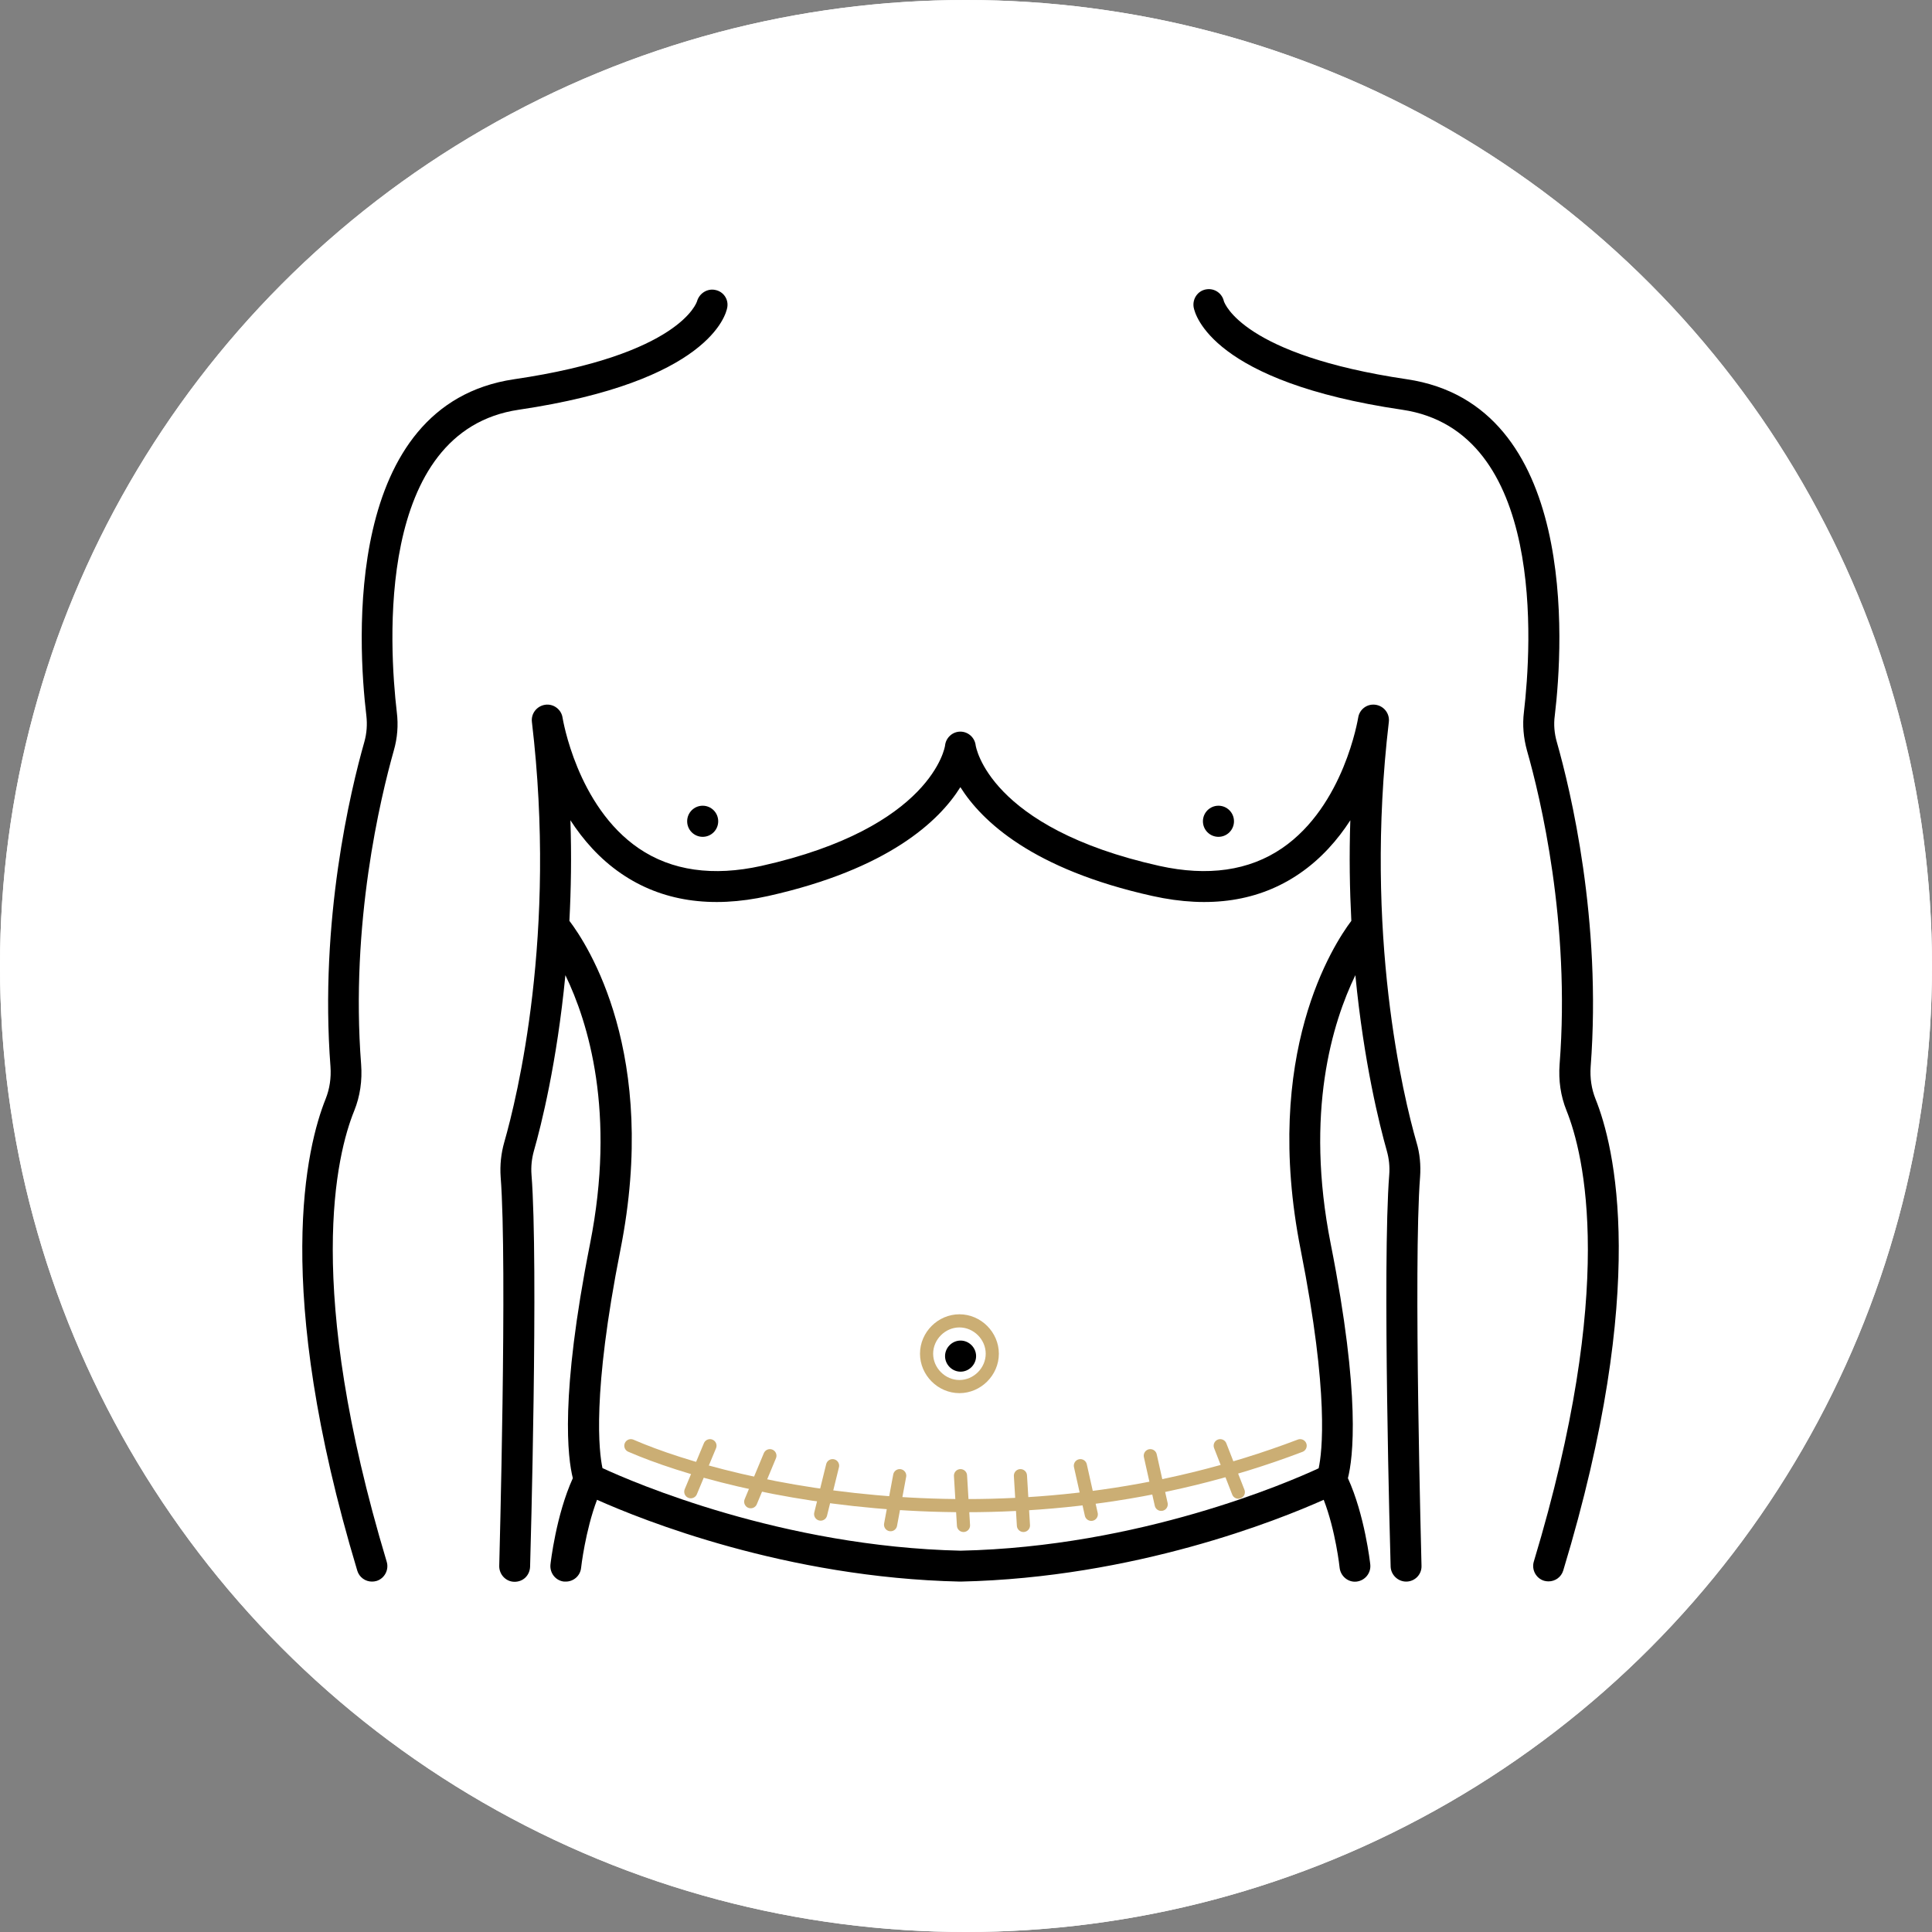 <svg xmlns="http://www.w3.org/2000/svg" width="147" height="147" viewBox="0 0 147 147" fill="none"><rect x="0" y="0" width="147" height="147" fill="#808080" stroke="none"/><circle cx="73.5" cy="73.5" r="73.5" fill="white"></circle><circle cx="73.5" cy="73.5" r="73.5" fill="white"></circle><path d="M39.474 31.175C53.925 29.039 55.245 23.953 55.337 23.385C55.444 22.77 55.045 22.186 54.432 22.064C53.818 21.925 53.204 22.325 53.035 22.924C53.02 22.97 51.793 26.996 39.121 28.855C26.096 30.776 27.216 48.937 27.875 54.453C27.952 55.129 27.906 55.79 27.722 56.45C26.663 60.169 24.301 70.017 25.145 81.157C25.206 82.017 25.083 82.847 24.776 83.615C23.334 87.211 20.68 97.889 27.185 119.508C27.338 120.015 27.799 120.338 28.305 120.338C28.412 120.338 28.535 120.322 28.642 120.292C29.256 120.107 29.609 119.447 29.425 118.832C23.135 97.92 25.59 87.856 26.955 84.507C27.4 83.4 27.569 82.217 27.477 80.988C26.648 70.233 28.949 60.706 29.962 57.111C30.238 56.158 30.315 55.175 30.192 54.192C29.609 49.198 28.535 32.788 39.474 31.175Z" fill="black"></path><path d="M53.465 63.672C54.117 63.672 54.646 63.142 54.646 62.489C54.646 61.835 54.117 61.305 53.465 61.305C52.813 61.305 52.284 61.835 52.284 62.489C52.284 63.142 52.813 63.672 53.465 63.672Z" fill="black"></path><path d="M121.397 83.615C121.09 82.847 120.968 82.017 121.029 81.157C121.873 70.017 119.51 60.169 118.452 56.45C118.268 55.805 118.206 55.129 118.298 54.453C118.958 48.937 120.063 30.776 107.038 28.855C94.58 27.011 93.184 23.093 93.123 22.924C92.985 22.309 92.402 21.91 91.773 22.017C91.128 22.125 90.714 22.74 90.822 23.385C90.929 23.953 92.248 29.055 106.685 31.175C117.623 32.788 116.534 49.183 115.951 54.176C115.828 55.16 115.92 56.143 116.181 57.096C117.209 60.691 119.495 70.217 118.666 80.973C118.574 82.202 118.743 83.385 119.188 84.491C120.538 87.856 123.008 97.92 116.703 118.817C116.519 119.431 116.871 120.092 117.485 120.276C117.593 120.307 117.715 120.322 117.823 120.322C118.329 120.322 118.789 120 118.943 119.493C125.493 97.874 122.839 87.195 121.397 83.615Z" fill="black"></path><path d="M108.05 89.546C108.112 88.655 108.035 87.764 107.774 86.904C106.792 83.493 103.77 71.093 105.672 54.929C105.749 54.299 105.304 53.715 104.66 53.623C104.015 53.531 103.432 53.977 103.34 54.606C103.325 54.668 102.267 61.306 97.557 64.532C95.041 66.253 91.896 66.699 88.214 65.884C75.189 62.98 74.253 56.773 74.238 56.727C74.176 56.128 73.67 55.667 73.072 55.667C72.473 55.667 71.967 56.128 71.906 56.727C71.906 56.788 70.939 62.98 57.929 65.884C54.248 66.699 51.103 66.253 48.602 64.548C43.892 61.336 42.818 54.683 42.803 54.606C42.711 53.977 42.112 53.531 41.483 53.623C40.854 53.715 40.394 54.284 40.471 54.929C42.389 71.093 39.351 83.477 38.369 86.904C38.124 87.764 38.032 88.655 38.093 89.546C38.615 96.184 37.986 118.909 37.986 119.139C37.97 119.785 38.477 120.338 39.121 120.353C39.811 120.368 40.302 119.861 40.333 119.216C40.364 118.279 40.977 96.138 40.44 89.377C40.394 88.763 40.456 88.163 40.624 87.564C41.177 85.628 42.373 80.865 43.018 74.197C44.751 77.777 46.884 84.63 44.889 94.663C42.588 106.279 43.202 110.95 43.585 112.471C42.312 115.267 41.898 118.893 41.882 119.047C41.821 119.692 42.281 120.276 42.925 120.338C42.972 120.338 43.018 120.338 43.048 120.338C43.647 120.338 44.153 119.892 44.214 119.293C44.214 119.262 44.536 116.466 45.426 114.115C48.863 115.651 59.801 120.046 73.041 120.338C73.056 120.338 73.056 120.338 73.072 120.338C73.087 120.338 73.087 120.338 73.102 120.338C86.342 120.046 97.281 115.651 100.717 114.115C101.622 116.45 101.929 119.262 101.929 119.293C102.006 119.938 102.589 120.415 103.218 120.338C103.862 120.261 104.322 119.692 104.261 119.047C104.246 118.893 103.831 115.252 102.558 112.471C102.942 110.965 103.555 106.279 101.254 94.663C99.26 84.614 101.392 77.777 103.126 74.197C103.77 80.85 104.967 85.613 105.519 87.564C105.688 88.163 105.749 88.763 105.703 89.377C105.166 96.153 105.78 118.279 105.81 119.216C105.841 119.831 106.363 120.338 106.992 120.338C107.007 120.338 107.007 120.338 107.022 120.338C107.667 120.322 108.188 119.785 108.158 119.124C108.158 118.893 107.529 96.184 108.05 89.546ZM98.968 95.109C101.147 106.11 100.594 110.504 100.333 111.718C98.017 112.794 86.695 117.695 73.087 117.987C59.494 117.68 48.157 112.778 45.84 111.703C45.58 110.489 45.027 106.094 47.206 95.093C50.167 80.174 44.69 71.861 43.324 70.064C43.447 67.682 43.493 65.132 43.401 62.412C44.368 63.902 45.626 65.347 47.267 66.468C50.336 68.573 54.109 69.142 58.451 68.174C67.595 66.13 71.461 62.473 73.072 59.892C74.698 62.473 78.549 66.146 87.692 68.174C92.049 69.142 95.808 68.573 98.876 66.468C100.518 65.347 101.791 63.887 102.742 62.412C102.65 65.132 102.696 67.682 102.819 70.064C101.469 71.861 96.007 80.189 98.968 95.109Z" fill="black"></path><path d="M92.709 63.672C93.361 63.672 93.89 63.142 93.89 62.489C93.89 61.835 93.361 61.305 92.709 61.305C92.056 61.305 91.527 61.835 91.527 62.489C91.527 63.142 92.056 63.672 92.709 63.672Z" fill="black"></path><path d="M73.087 102C72.443 102 71.906 102.538 71.906 103.183C71.906 103.828 72.443 104.366 73.087 104.366C73.731 104.366 74.268 103.828 74.268 103.183C74.268 102.538 73.731 102 73.087 102Z" fill="black"></path><path d="M70.5 103C70.5 101.64 71.64 100.5 73 100.5C74.36 100.5 75.5 101.64 75.5 103C75.5 104.36 74.36 105.5 73 105.5C71.64 105.5 70.5 104.36 70.5 103Z" stroke="#CBAE74"></path><path d="M48 110C55.94 113.441 77.24 118.259 98.924 110" stroke="#CBAE74" stroke-linecap="round"></path><path d="M52.56 113.501L54.019 110" stroke="#CBAE74" stroke-linecap="round"></path><path d="M57.121 114.261L58.579 110.76" stroke="#CBAE74" stroke-linecap="round"></path><path d="M62.441 115.203L63.348 111.52" stroke="#CBAE74" stroke-linecap="round"></path><path d="M67.761 116.009L68.455 112.28" stroke="#CBAE74" stroke-linecap="round"></path><path d="M73.309 116.066L73.082 112.28" stroke="#CBAE74" stroke-linecap="round"></path><path d="M77.87 116.066L77.642 112.28" stroke="#CBAE74" stroke-linecap="round"></path><path d="M83.032 115.221L82.203 111.52" stroke="#CBAE74" stroke-linecap="round"></path><path d="M88.352 114.461L87.523 110.76" stroke="#CBAE74" stroke-linecap="round"></path><path d="M94.22 113.534L92.843 110" stroke="#CBAE74" stroke-linecap="round"></path></svg>